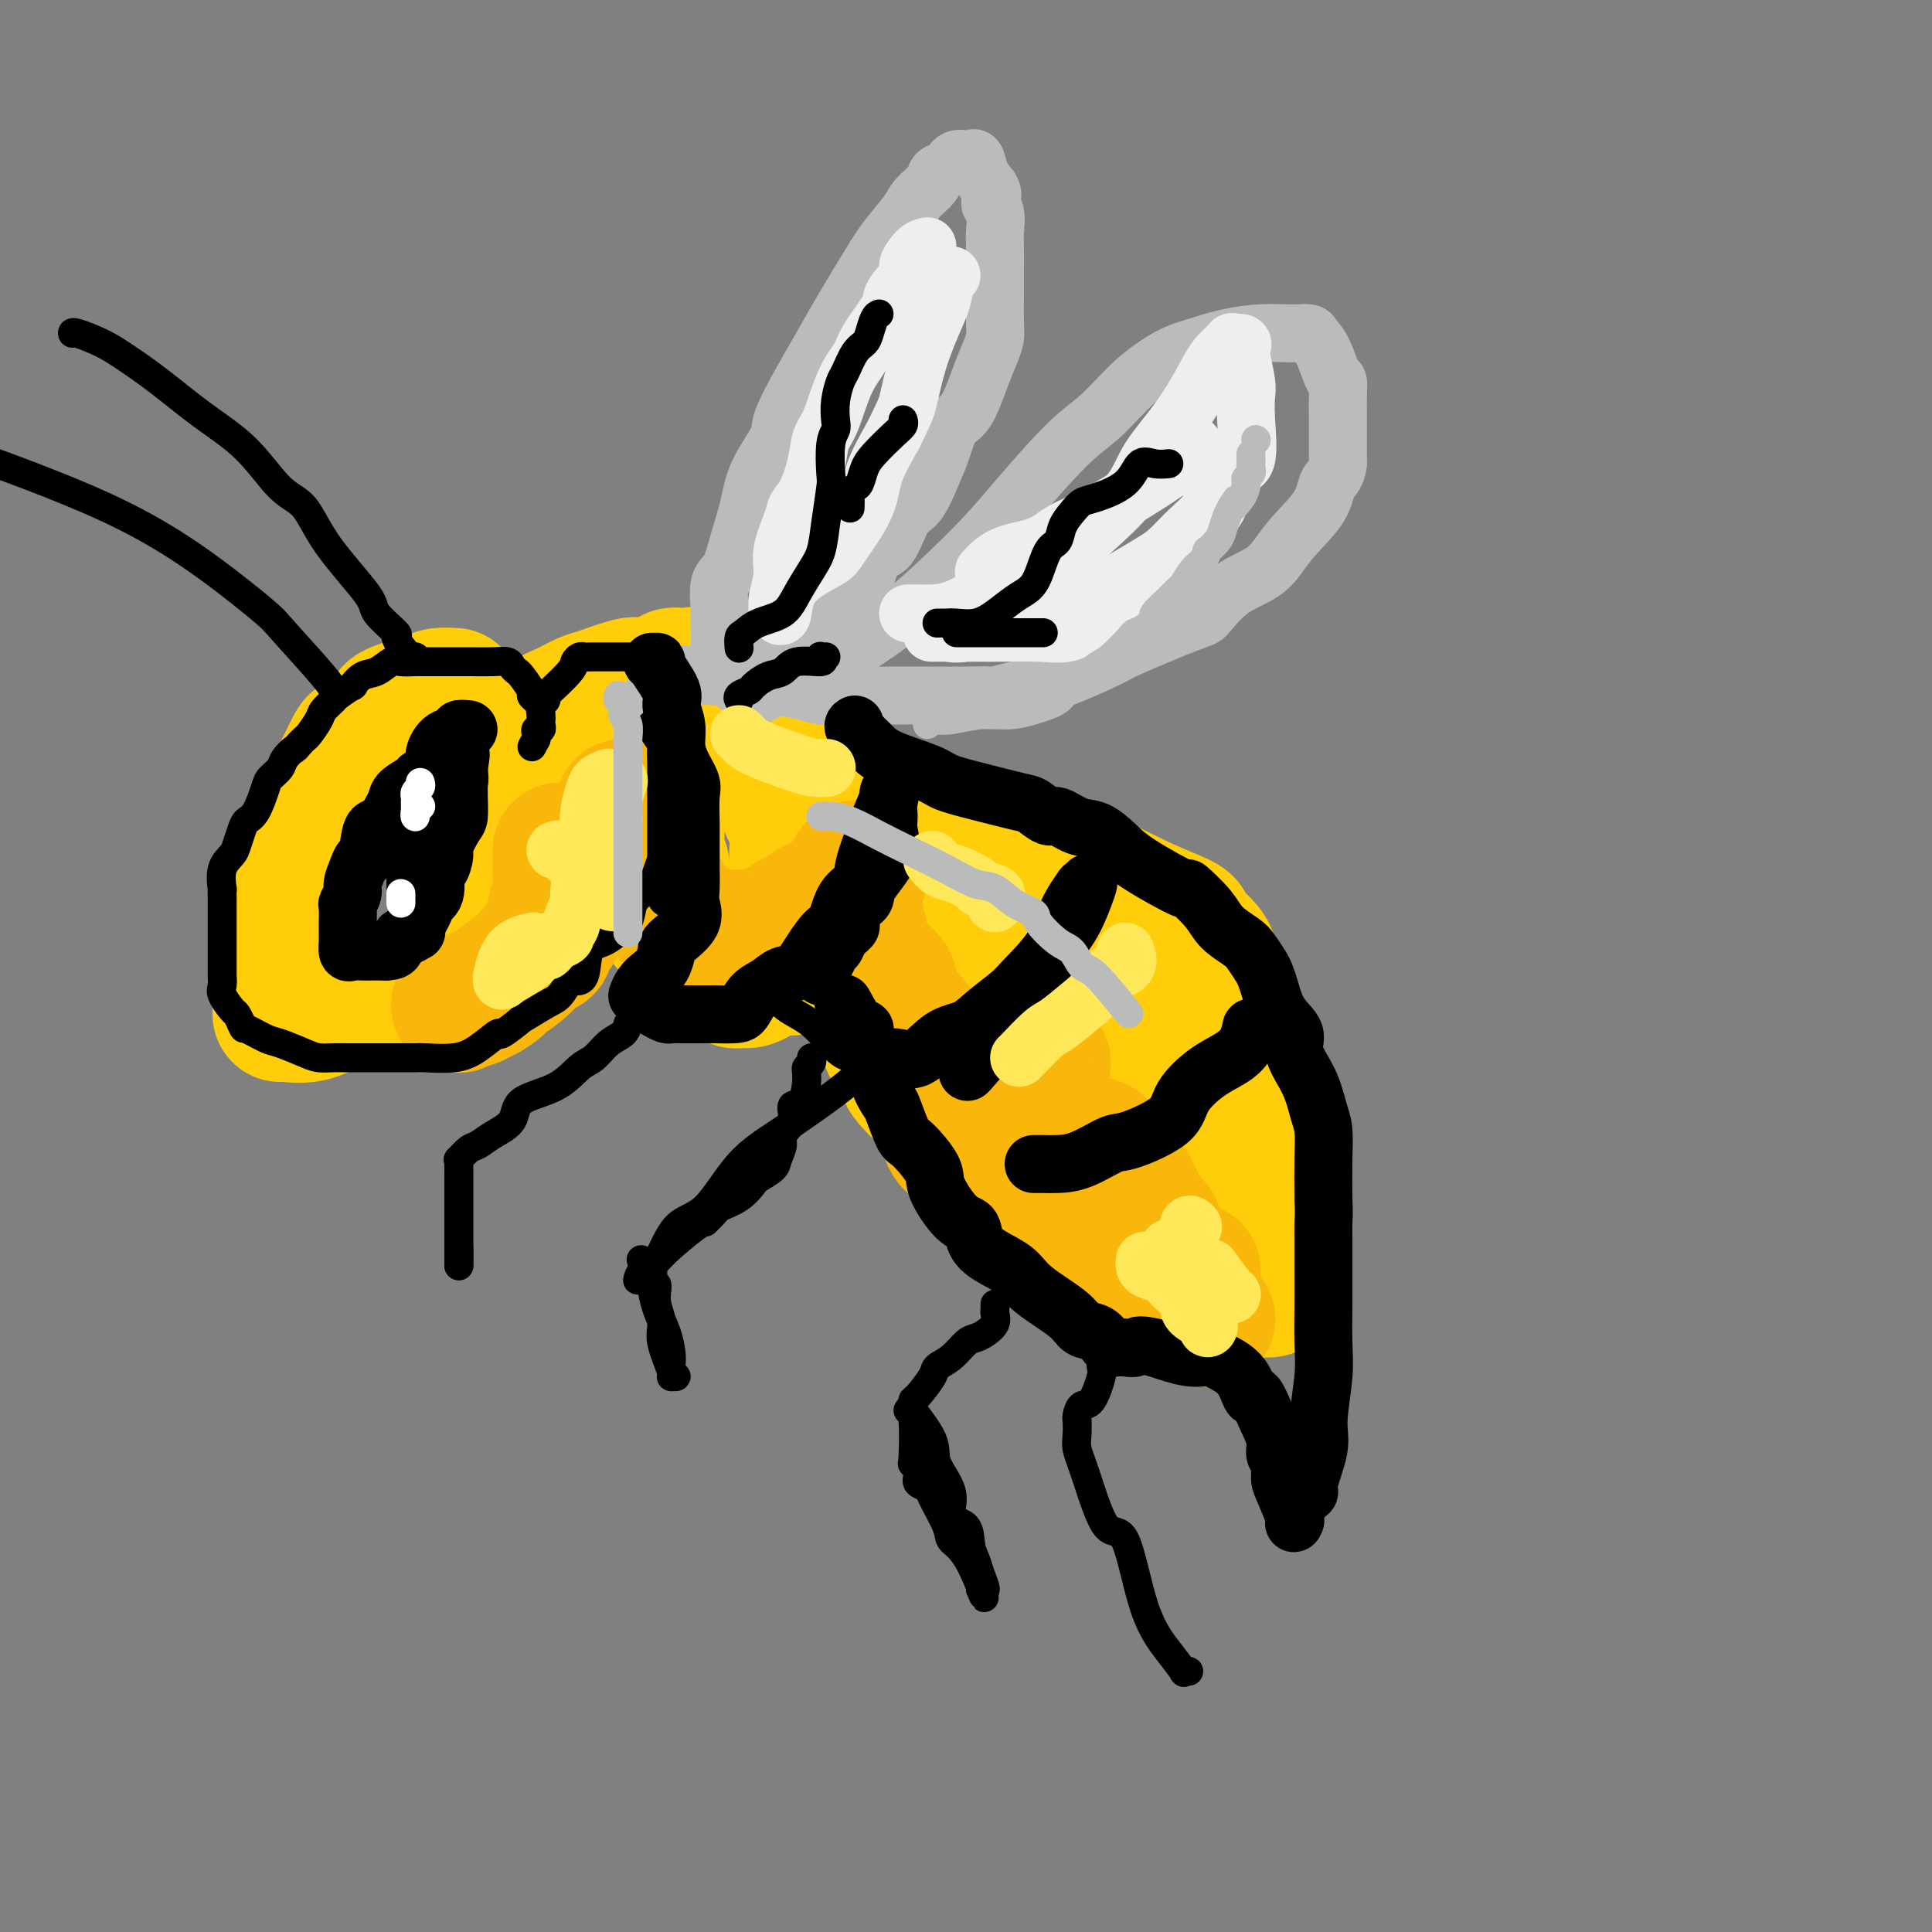 <svg viewBox='0 0 400 400' version='1.1' xmlns='http://www.w3.org/2000/svg' xmlns:xlink='http://www.w3.org/1999/xlink'><rect x="0" y="0" width="400" height="400" fill="#808080" stroke="none"/><g fill='none' stroke='rgb(255,205,10)' stroke-width='28' stroke-linecap='round' stroke-linejoin='round'><path d='M94,144c-1.104,-0.060 -2.208,-0.121 -3,0c-0.792,0.121 -1.271,0.423 -3,1c-1.729,0.577 -4.708,1.429 -6,2c-1.292,0.571 -0.897,0.860 -2,2c-1.103,1.140 -3.703,3.132 -5,4c-1.297,0.868 -1.290,0.611 -2,2c-0.710,1.389 -2.138,4.425 -3,6c-0.862,1.575 -1.159,1.689 -2,3c-0.841,1.311 -2.225,3.818 -3,6c-0.775,2.182 -0.940,4.039 -2,7c-1.060,2.961 -3.016,7.025 -4,10c-0.984,2.975 -0.996,4.862 -1,7c-0.004,2.138 -0.001,4.527 0,6c0.001,1.473 0.000,2.031 0,3c-0.000,0.969 -0.000,2.350 0,3c0.000,0.650 0.001,0.568 0,1c-0.001,0.432 -0.003,1.377 0,2c0.003,0.623 0.010,0.924 0,1c-0.010,0.076 -0.037,-0.075 1,0c1.037,0.075 3.138,0.375 5,0c1.862,-0.375 3.487,-1.424 6,-2c2.513,-0.576 5.916,-0.679 8,-1c2.084,-0.321 2.848,-0.859 4,-1c1.152,-0.141 2.690,0.117 4,0c1.310,-0.117 2.391,-0.608 3,-1c0.609,-0.392 0.745,-0.683 1,-1c0.255,-0.317 0.627,-0.658 1,-1'/><path d='M91,203c5.737,-1.076 3.580,-0.766 3,-1c-0.580,-0.234 0.416,-1.011 1,-2c0.584,-0.989 0.754,-2.190 1,-3c0.246,-0.810 0.566,-1.230 1,-2c0.434,-0.770 0.981,-1.892 2,-3c1.019,-1.108 2.510,-2.203 3,-3c0.490,-0.797 -0.023,-1.298 0,-2c0.023,-0.702 0.580,-1.606 1,-3c0.420,-1.394 0.704,-3.280 1,-4c0.296,-0.720 0.605,-0.276 1,-1c0.395,-0.724 0.876,-2.616 1,-4c0.124,-1.384 -0.110,-2.260 0,-4c0.110,-1.740 0.565,-4.343 1,-6c0.435,-1.657 0.848,-2.367 1,-3c0.152,-0.633 0.041,-1.189 0,-2c-0.041,-0.811 -0.011,-1.878 0,-3c0.011,-1.122 0.003,-2.301 0,-3c-0.003,-0.699 -0.001,-0.919 0,-1c0.001,-0.081 0.000,-0.023 0,0c-0.000,0.023 -0.000,0.012 0,0'/><path d='M108,153c-0.304,-0.358 -0.608,-0.716 0,-1c0.608,-0.284 2.126,-0.495 3,-1c0.874,-0.505 1.102,-1.306 2,-2c0.898,-0.694 2.465,-1.283 4,-2c1.535,-0.717 3.038,-1.563 4,-2c0.962,-0.437 1.384,-0.464 3,-1c1.616,-0.536 4.424,-1.580 6,-2c1.576,-0.420 1.918,-0.217 3,0c1.082,0.217 2.905,0.447 4,0c1.095,-0.447 1.463,-1.572 2,-2c0.537,-0.428 1.243,-0.158 2,0c0.757,0.158 1.565,0.203 2,0c0.435,-0.203 0.497,-0.656 1,0c0.503,0.656 1.446,2.420 2,3c0.554,0.580 0.718,-0.023 2,1c1.282,1.023 3.682,3.673 5,5c1.318,1.327 1.554,1.332 2,2c0.446,0.668 1.102,1.999 2,3c0.898,1.001 2.038,1.673 3,3c0.962,1.327 1.746,3.310 2,4c0.254,0.690 -0.023,0.087 0,1c0.023,0.913 0.346,3.340 1,5c0.654,1.660 1.639,2.551 2,4c0.361,1.449 0.096,3.454 0,5c-0.096,1.546 -0.025,2.633 0,4c0.025,1.367 0.004,3.016 0,4c-0.004,0.984 0.009,1.305 0,3c-0.009,1.695 -0.041,4.764 0,6c0.041,1.236 0.155,0.639 0,1c-0.155,0.361 -0.577,1.681 -1,3'/><path d='M164,197c0.116,5.856 -0.595,2.497 -2,2c-1.405,-0.497 -3.504,1.867 -5,3c-1.496,1.133 -2.388,1.033 -3,1c-0.612,-0.033 -0.943,0.000 -1,0c-0.057,-0.000 0.160,-0.035 0,0c-0.160,0.035 -0.698,0.138 -1,0c-0.302,-0.138 -0.369,-0.517 -1,-1c-0.631,-0.483 -1.826,-1.069 -3,-2c-1.174,-0.931 -2.328,-2.208 -3,-3c-0.672,-0.792 -0.864,-1.097 -2,-2c-1.136,-0.903 -3.218,-2.402 -4,-3c-0.782,-0.598 -0.266,-0.296 0,-1c0.266,-0.704 0.281,-2.413 0,-3c-0.281,-0.587 -0.859,-0.053 -1,0c-0.141,0.053 0.155,-0.376 0,-1c-0.155,-0.624 -0.759,-1.442 -1,-2c-0.241,-0.558 -0.117,-0.855 0,-2c0.117,-1.145 0.228,-3.137 0,-4c-0.228,-0.863 -0.793,-0.596 -1,-1c-0.207,-0.404 -0.055,-1.479 0,-2c0.055,-0.521 0.015,-0.486 0,-1c-0.015,-0.514 -0.004,-1.575 0,-2c0.004,-0.425 0.002,-0.212 0,0'/><path d='M167,160c0.299,-0.025 0.598,-0.049 1,0c0.402,0.049 0.908,0.172 1,0c0.092,-0.172 -0.230,-0.640 1,0c1.230,0.640 4.012,2.386 7,4c2.988,1.614 6.182,3.094 11,5c4.818,1.906 11.259,4.239 17,6c5.741,1.761 10.782,2.952 16,5c5.218,2.048 10.613,4.953 15,7c4.387,2.047 7.766,3.234 9,4c1.234,0.766 0.324,1.109 1,2c0.676,0.891 2.938,2.329 4,4c1.062,1.671 0.925,3.573 1,5c0.075,1.427 0.363,2.377 1,4c0.637,1.623 1.623,3.919 2,6c0.377,2.081 0.143,3.948 1,8c0.857,4.052 2.804,10.289 4,14c1.196,3.711 1.641,4.897 2,7c0.359,2.103 0.631,5.123 1,8c0.369,2.877 0.833,5.612 1,7c0.167,1.388 0.035,1.428 0,3c-0.035,1.572 0.028,4.674 0,6c-0.028,1.326 -0.146,0.875 0,1c0.146,0.125 0.556,0.826 0,1c-0.556,0.174 -2.077,-0.180 -3,0c-0.923,0.180 -1.247,0.894 -2,0c-0.753,-0.894 -1.933,-3.394 -3,-5c-1.067,-1.606 -2.019,-2.316 -3,-4c-0.981,-1.684 -1.990,-4.342 -3,-7'/><path d='M249,251c-2.179,-3.166 -2.126,-3.083 -3,-5c-0.874,-1.917 -2.675,-5.836 -4,-8c-1.325,-2.164 -2.173,-2.573 -3,-4c-0.827,-1.427 -1.631,-3.872 -3,-6c-1.369,-2.128 -3.302,-3.938 -6,-7c-2.698,-3.062 -6.162,-7.377 -8,-10c-1.838,-2.623 -2.051,-3.555 -3,-5c-0.949,-1.445 -2.635,-3.403 -4,-5c-1.365,-1.597 -2.407,-2.833 -3,-4c-0.593,-1.167 -0.735,-2.264 -2,-3c-1.265,-0.736 -3.652,-1.111 -5,-2c-1.348,-0.889 -1.656,-2.291 -3,-3c-1.344,-0.709 -3.725,-0.726 -5,-1c-1.275,-0.274 -1.445,-0.805 -2,-1c-0.555,-0.195 -1.496,-0.053 -2,0c-0.504,0.053 -0.572,0.016 -1,0c-0.428,-0.016 -1.215,-0.011 -2,0c-0.785,0.011 -1.569,0.028 -2,1c-0.431,0.972 -0.508,2.900 -1,4c-0.492,1.100 -1.399,1.374 -2,2c-0.601,0.626 -0.896,1.605 -1,3c-0.104,1.395 -0.016,3.207 0,4c0.016,0.793 -0.039,0.569 0,2c0.039,1.431 0.173,4.518 0,7c-0.173,2.482 -0.654,4.358 0,6c0.654,1.642 2.443,3.048 3,4c0.557,0.952 -0.119,1.449 1,3c1.119,1.551 4.034,4.158 6,6c1.966,1.842 2.983,2.921 4,4'/><path d='M198,233c2.953,3.310 3.334,3.086 4,3c0.666,-0.086 1.616,-0.033 3,1c1.384,1.033 3.203,3.046 5,4c1.797,0.954 3.572,0.848 5,1c1.428,0.152 2.509,0.563 4,1c1.491,0.437 3.394,0.902 5,1c1.606,0.098 2.917,-0.170 4,0c1.083,0.170 1.940,0.778 3,1c1.060,0.222 2.323,0.057 3,0c0.677,-0.057 0.767,-0.008 1,0c0.233,0.008 0.609,-0.026 1,0c0.391,0.026 0.798,0.111 1,0c0.202,-0.111 0.198,-0.419 1,-1c0.802,-0.581 2.411,-1.434 3,-2c0.589,-0.566 0.158,-0.846 0,-1c-0.158,-0.154 -0.042,-0.182 0,-1c0.042,-0.818 0.011,-2.425 0,-3c-0.011,-0.575 -0.003,-0.116 0,-1c0.003,-0.884 0.001,-3.110 0,-4c-0.001,-0.890 -0.000,-0.445 0,0'/><path d='M237,220c-0.190,-0.356 -0.380,-0.712 -1,-1c-0.620,-0.288 -1.669,-0.508 -2,-1c-0.331,-0.492 0.056,-1.256 -1,-2c-1.056,-0.744 -3.553,-1.470 -5,-2c-1.447,-0.530 -1.842,-0.866 -2,-1c-0.158,-0.134 -0.079,-0.067 0,0'/><path d='M217,210c-0.030,0.194 -0.060,0.388 0,1c0.060,0.612 0.209,1.643 0,3c-0.209,1.357 -0.778,3.040 -1,4c-0.222,0.960 -0.098,1.196 0,2c0.098,0.804 0.171,2.174 -1,4c-1.171,1.826 -3.584,4.107 -5,6c-1.416,1.893 -1.833,3.398 -2,4c-0.167,0.602 -0.083,0.301 0,0'/></g>
<g fill='none' stroke='rgb(249,183,11)' stroke-width='28' stroke-linecap='round' stroke-linejoin='round'><path d='M129,167c-0.040,0.723 -0.080,1.446 0,3c0.080,1.554 0.281,3.938 1,6c0.719,2.062 1.957,3.800 3,5c1.043,1.200 1.890,1.862 3,3c1.110,1.138 2.483,2.754 3,4c0.517,1.246 0.178,2.124 1,3c0.822,0.876 2.805,1.752 4,2c1.195,0.248 1.602,-0.130 2,0c0.398,0.130 0.787,0.767 1,1c0.213,0.233 0.251,0.060 1,0c0.749,-0.060 2.211,-0.008 3,0c0.789,0.008 0.905,-0.029 1,0c0.095,0.029 0.167,0.124 2,0c1.833,-0.124 5.425,-0.467 7,-1c1.575,-0.533 1.133,-1.256 2,-2c0.867,-0.744 3.044,-1.508 4,-2c0.956,-0.492 0.693,-0.711 1,-1c0.307,-0.289 1.186,-0.649 2,-1c0.814,-0.351 1.563,-0.694 2,-1c0.437,-0.306 0.560,-0.577 1,-1c0.440,-0.423 1.195,-0.999 2,-2c0.805,-1.001 1.658,-2.429 2,-3c0.342,-0.571 0.171,-0.286 0,0'/><path d='M177,180c2.472,-1.210 0.652,2.266 0,4c-0.652,1.734 -0.135,1.727 0,2c0.135,0.273 -0.110,0.827 0,2c0.110,1.173 0.576,2.964 1,5c0.424,2.036 0.807,4.317 2,6c1.193,1.683 3.197,2.769 4,4c0.803,1.231 0.404,2.607 1,4c0.596,1.393 2.187,2.802 4,5c1.813,2.198 3.847,5.185 6,7c2.153,1.815 4.426,2.458 7,4c2.574,1.542 5.449,3.982 8,6c2.551,2.018 4.776,3.613 7,5c2.224,1.387 4.445,2.565 6,3c1.555,0.435 2.443,0.128 3,0c0.557,-0.128 0.783,-0.076 1,0c0.217,0.076 0.425,0.176 1,1c0.575,0.824 1.516,2.371 2,3c0.484,0.629 0.511,0.341 1,1c0.489,0.659 1.441,2.264 2,3c0.559,0.736 0.727,0.604 1,1c0.273,0.396 0.651,1.322 1,2c0.349,0.678 0.668,1.110 1,2c0.332,0.890 0.677,2.239 1,3c0.323,0.761 0.626,0.936 1,1c0.374,0.064 0.821,0.018 1,0c0.179,-0.018 0.089,-0.009 0,0'/><path d='M216,220c-0.453,-0.017 -0.905,-0.034 -1,0c-0.095,0.034 0.168,0.118 0,1c-0.168,0.882 -0.767,2.562 -1,4c-0.233,1.438 -0.101,2.634 0,3c0.101,0.366 0.171,-0.098 0,0c-0.171,0.098 -0.585,0.757 -1,1c-0.415,0.243 -0.833,0.069 -1,0c-0.167,-0.069 -0.084,-0.035 0,0'/><path d='M116,176c0.009,0.898 0.017,1.796 0,3c-0.017,1.204 -0.060,2.714 0,4c0.060,1.286 0.222,2.346 0,3c-0.222,0.654 -0.829,0.900 -1,2c-0.171,1.100 0.092,3.053 0,4c-0.092,0.947 -0.540,0.889 -1,1c-0.460,0.111 -0.933,0.391 -1,1c-0.067,0.609 0.272,1.548 0,2c-0.272,0.452 -1.155,0.416 -2,1c-0.845,0.584 -1.651,1.787 -3,3c-1.349,1.213 -3.239,2.434 -4,3c-0.761,0.566 -0.393,0.476 -1,1c-0.607,0.524 -2.191,1.661 -3,2c-0.809,0.339 -0.844,-0.119 -1,0c-0.156,0.119 -0.434,0.815 -1,1c-0.566,0.185 -1.422,-0.143 -2,0c-0.578,0.143 -0.880,0.755 -1,1c-0.120,0.245 -0.060,0.122 0,0'/><path d='M196,234c0.407,1.346 0.813,2.693 2,3c1.187,0.307 3.154,-0.424 4,0c0.846,0.424 0.572,2.004 1,3c0.428,0.996 1.559,1.406 2,2c0.441,0.594 0.190,1.370 1,2c0.810,0.630 2.679,1.112 4,2c1.321,0.888 2.094,2.180 3,3c0.906,0.820 1.947,1.167 4,2c2.053,0.833 5.119,2.152 7,3c1.881,0.848 2.577,1.226 4,2c1.423,0.774 3.574,1.946 5,3c1.426,1.054 2.126,1.991 3,3c0.874,1.009 1.921,2.088 3,3c1.079,0.912 2.191,1.655 3,2c0.809,0.345 1.317,0.292 2,1c0.683,0.708 1.542,2.176 2,3c0.458,0.824 0.514,1.004 1,1c0.486,-0.004 1.400,-0.193 2,0c0.600,0.193 0.886,0.770 1,1c0.114,0.230 0.057,0.115 0,0'/><path d='M247,263c-0.422,0.200 -0.844,0.400 -1,1c-0.156,0.600 -0.044,1.600 0,2c0.044,0.400 0.022,0.200 0,0'/></g>
<g fill='none' stroke='rgb(186,187,187)' stroke-width='12' stroke-linecap='round' stroke-linejoin='round'><path d='M151,137c0.227,-0.436 0.453,-0.873 0,-1c-0.453,-0.127 -1.587,0.054 -2,0c-0.413,-0.054 -0.105,-0.343 0,-2c0.105,-1.657 0.006,-4.682 0,-6c-0.006,-1.318 0.082,-0.931 0,-2c-0.082,-1.069 -0.334,-3.595 0,-5c0.334,-1.405 1.253,-1.689 2,-3c0.747,-1.311 1.321,-3.648 2,-6c0.679,-2.352 1.462,-4.717 2,-7c0.538,-2.283 0.832,-4.482 2,-7c1.168,-2.518 3.209,-5.354 4,-7c0.791,-1.646 0.333,-2.102 1,-4c0.667,-1.898 2.459,-5.237 4,-8c1.541,-2.763 2.829,-4.949 4,-7c1.171,-2.051 2.224,-3.966 4,-7c1.776,-3.034 4.277,-7.187 6,-10c1.723,-2.813 2.670,-4.288 4,-6c1.330,-1.712 3.042,-3.663 4,-5c0.958,-1.337 1.161,-2.061 2,-3c0.839,-0.939 2.315,-2.093 3,-3c0.685,-0.907 0.578,-1.567 1,-2c0.422,-0.433 1.374,-0.638 2,-1c0.626,-0.362 0.927,-0.881 1,-1c0.073,-0.119 -0.082,0.162 0,0c0.082,-0.162 0.403,-0.767 1,-1c0.597,-0.233 1.472,-0.096 2,0c0.528,0.096 0.708,0.149 1,0c0.292,-0.149 0.694,-0.502 1,0c0.306,0.502 0.516,1.858 1,3c0.484,1.142 1.242,2.071 2,3'/><path d='M205,39c1.022,1.543 0.078,2.401 0,3c-0.078,0.599 0.711,0.938 1,2c0.289,1.062 0.077,2.847 0,4c-0.077,1.153 -0.021,1.674 0,3c0.021,1.326 0.006,3.457 0,5c-0.006,1.543 -0.004,2.498 0,3c0.004,0.502 0.010,0.549 0,2c-0.010,1.451 -0.036,4.304 0,6c0.036,1.696 0.133,2.233 0,3c-0.133,0.767 -0.497,1.762 -1,3c-0.503,1.238 -1.145,2.719 -2,5c-0.855,2.281 -1.923,5.361 -3,7c-1.077,1.639 -2.164,1.838 -3,3c-0.836,1.162 -1.420,3.286 -2,5c-0.580,1.714 -1.156,3.019 -2,5c-0.844,1.981 -1.955,4.638 -3,6c-1.045,1.362 -2.026,1.427 -3,3c-0.974,1.573 -1.943,4.653 -3,6c-1.057,1.347 -2.201,0.961 -3,2c-0.799,1.039 -1.252,3.504 -2,5c-0.748,1.496 -1.790,2.023 -3,3c-1.210,0.977 -2.588,2.404 -4,4c-1.412,1.596 -2.859,3.360 -4,4c-1.141,0.640 -1.975,0.155 -3,1c-1.025,0.845 -2.239,3.018 -3,4c-0.761,0.982 -1.069,0.771 -2,1c-0.931,0.229 -2.487,0.896 -3,1c-0.513,0.104 0.016,-0.357 0,0c-0.016,0.357 -0.576,1.530 -1,2c-0.424,0.470 -0.712,0.235 -1,0'/><path d='M155,140c-4.000,3.333 -2.000,1.667 0,0'/><path d='M155,144c0.157,0.413 0.314,0.826 2,0c1.686,-0.826 4.902,-2.893 7,-4c2.098,-1.107 3.077,-1.256 5,-2c1.923,-0.744 4.788,-2.083 8,-4c3.212,-1.917 6.770,-4.414 10,-7c3.230,-2.586 6.133,-5.263 9,-8c2.867,-2.737 5.699,-5.536 8,-8c2.301,-2.464 4.072,-4.593 7,-8c2.928,-3.407 7.015,-8.092 10,-11c2.985,-2.908 4.869,-4.040 7,-6c2.131,-1.960 4.508,-4.750 7,-7c2.492,-2.250 5.099,-3.962 7,-5c1.901,-1.038 3.097,-1.402 5,-2c1.903,-0.598 4.513,-1.428 7,-2c2.487,-0.572 4.850,-0.885 7,-1c2.150,-0.115 4.086,-0.031 5,0c0.914,0.031 0.808,0.010 1,0c0.192,-0.010 0.684,-0.011 1,0c0.316,0.011 0.455,0.032 1,0c0.545,-0.032 1.495,-0.116 2,0c0.505,0.116 0.566,0.431 1,1c0.434,0.569 1.241,1.391 2,3c0.759,1.609 1.471,4.006 2,5c0.529,0.994 0.874,0.586 1,1c0.126,0.414 0.034,1.650 0,3c-0.034,1.350 -0.009,2.816 0,4c0.009,1.184 0.002,2.088 0,3c-0.002,0.912 -0.001,1.832 0,3c0.001,1.168 0.000,2.584 0,4'/><path d='M277,96c-0.414,2.859 -1.449,3.007 -2,4c-0.551,0.993 -0.617,2.830 -2,5c-1.383,2.170 -4.083,4.671 -6,7c-1.917,2.329 -3.051,4.484 -5,6c-1.949,1.516 -4.714,2.392 -7,4c-2.286,1.608 -4.091,3.947 -5,5c-0.909,1.053 -0.920,0.820 -4,2c-3.080,1.180 -9.230,3.774 -12,5c-2.770,1.226 -2.160,1.085 -4,2c-1.840,0.915 -6.130,2.886 -9,4c-2.870,1.114 -4.321,1.370 -7,2c-2.679,0.630 -6.584,1.633 -8,2c-1.416,0.367 -0.341,0.098 -1,0c-0.659,-0.098 -3.053,-0.026 -5,0c-1.947,0.026 -3.449,0.007 -5,0c-1.551,-0.007 -3.152,-0.001 -5,0c-1.848,0.001 -3.943,-0.003 -6,0c-2.057,0.003 -4.075,0.013 -6,0c-1.925,-0.013 -3.758,-0.050 -5,0c-1.242,0.050 -1.893,0.185 -3,0c-1.107,-0.185 -2.670,-0.691 -4,-1c-1.330,-0.309 -2.426,-0.423 -4,-1c-1.574,-0.577 -3.626,-1.619 -5,-2c-1.374,-0.381 -2.069,-0.102 -3,0c-0.931,0.102 -2.097,0.028 -3,0c-0.903,-0.028 -1.544,-0.008 -2,0c-0.456,0.008 -0.728,0.004 -1,0'/><path d='M148,140c-9.065,-0.555 -2.729,0.057 -2,0c0.729,-0.057 -4.150,-0.785 -7,0c-2.850,0.785 -3.671,3.081 -4,4c-0.329,0.919 -0.164,0.459 0,0'/></g>
<g fill='none' stroke='rgb(238,238,238)' stroke-width='12' stroke-linecap='round' stroke-linejoin='round'><path d='M192,51c-0.594,0.115 -1.189,0.229 -2,1c-0.811,0.771 -1.839,2.198 -2,3c-0.161,0.802 0.544,0.980 0,2c-0.544,1.020 -2.337,2.884 -3,4c-0.663,1.116 -0.198,1.485 -1,3c-0.802,1.515 -2.873,4.175 -4,6c-1.127,1.825 -1.309,2.814 -2,4c-0.691,1.186 -1.889,2.569 -3,5c-1.111,2.431 -2.133,5.911 -3,8c-0.867,2.089 -1.579,2.787 -2,4c-0.421,1.213 -0.551,2.943 -1,5c-0.449,2.057 -1.215,4.443 -2,6c-0.785,1.557 -1.587,2.287 -2,3c-0.413,0.713 -0.436,1.410 -1,3c-0.564,1.590 -1.669,4.075 -2,6c-0.331,1.925 0.111,3.291 0,5c-0.111,1.709 -0.775,3.760 -1,5c-0.225,1.240 -0.011,1.667 0,2c0.011,0.333 -0.180,0.572 0,1c0.180,0.428 0.731,1.046 1,0c0.269,-1.046 0.255,-3.757 2,-6c1.745,-2.243 5.249,-4.018 7,-5c1.751,-0.982 1.748,-1.170 3,-3c1.252,-1.830 3.760,-5.300 5,-8c1.240,-2.700 1.211,-4.628 2,-7c0.789,-2.372 2.394,-5.186 4,-8'/><path d='M185,90c2.301,-4.771 2.553,-5.198 3,-7c0.447,-1.802 1.090,-4.980 2,-8c0.910,-3.020 2.086,-5.881 3,-8c0.914,-2.119 1.564,-3.496 2,-5c0.436,-1.504 0.656,-3.136 1,-4c0.344,-0.864 0.813,-0.961 1,-1c0.187,-0.039 0.094,-0.019 0,0'/><path d='M188,127c0.079,-0.008 0.158,-0.017 1,0c0.842,0.017 2.447,0.059 4,0c1.553,-0.059 3.053,-0.219 5,-1c1.947,-0.781 4.342,-2.183 8,-4c3.658,-1.817 8.578,-4.047 12,-6c3.422,-1.953 5.347,-3.628 8,-6c2.653,-2.372 6.036,-5.443 8,-8c1.964,-2.557 2.510,-4.602 4,-7c1.490,-2.398 3.924,-5.150 6,-8c2.076,-2.850 3.793,-5.798 5,-8c1.207,-2.202 1.903,-3.659 3,-5c1.097,-1.341 2.594,-2.566 3,-3c0.406,-0.434 -0.280,-0.075 0,0c0.280,0.075 1.525,-0.133 2,0c0.475,0.133 0.179,0.607 0,1c-0.179,0.393 -0.242,0.705 0,2c0.242,1.295 0.788,3.574 1,5c0.212,1.426 0.090,2.000 0,3c-0.090,1.000 -0.149,2.425 0,5c0.149,2.575 0.505,6.298 0,8c-0.505,1.702 -1.870,1.382 -3,3c-1.130,1.618 -2.024,5.173 -3,7c-0.976,1.827 -2.033,1.926 -3,3c-0.967,1.074 -1.843,3.124 -3,5c-1.157,1.876 -2.595,3.577 -4,5c-1.405,1.423 -2.779,2.567 -4,4c-1.221,1.433 -2.290,3.155 -3,4c-0.710,0.845 -1.060,0.813 -2,1c-0.940,0.187 -2.470,0.594 -4,1'/><path d='M229,128c-1.664,0.415 -2.824,0.451 -4,1c-1.176,0.549 -2.368,1.611 -4,2c-1.632,0.389 -3.704,0.104 -6,0c-2.296,-0.104 -4.817,-0.028 -7,0c-2.183,0.028 -4.027,0.008 -6,0c-1.973,-0.008 -4.075,-0.003 -5,0c-0.925,0.003 -0.675,0.002 -1,0c-0.325,-0.002 -1.226,-0.007 -2,0c-0.774,0.007 -1.421,0.026 -1,0c0.421,-0.026 1.909,-0.098 3,0c1.091,0.098 1.786,0.367 4,0c2.214,-0.367 5.946,-1.371 8,-2c2.054,-0.629 2.428,-0.884 4,-1c1.572,-0.116 4.341,-0.093 9,-2c4.659,-1.907 11.208,-5.745 15,-8c3.792,-2.255 4.827,-2.927 6,-4c1.173,-1.073 2.485,-2.547 4,-4c1.515,-1.453 3.233,-2.887 4,-4c0.767,-1.113 0.584,-1.906 1,-3c0.416,-1.094 1.431,-2.489 2,-4c0.569,-1.511 0.692,-3.138 1,-4c0.308,-0.862 0.802,-0.961 1,-1c0.198,-0.039 0.099,-0.020 0,0'/><path d='M247,92c-1.265,1.144 -2.530,2.289 -3,3c-0.470,0.711 -0.145,0.990 -3,3c-2.855,2.010 -8.892,5.751 -13,8c-4.108,2.249 -6.289,3.006 -8,4c-1.711,0.994 -2.954,2.225 -5,3c-2.046,0.775 -4.897,1.093 -7,2c-2.103,0.907 -3.458,2.402 -4,3c-0.542,0.598 -0.271,0.299 0,0'/></g>
<g fill='none' stroke='rgb(0,0,0)' stroke-width='12' stroke-linecap='round' stroke-linejoin='round'><path d='M97,151c-0.920,-0.104 -1.840,-0.208 -2,0c-0.160,0.208 0.439,0.728 0,1c-0.439,0.272 -1.915,0.297 -3,1c-1.085,0.703 -1.780,2.086 -2,3c-0.220,0.914 0.036,1.361 0,2c-0.036,0.639 -0.363,1.470 -1,2c-0.637,0.530 -1.585,0.759 -2,1c-0.415,0.241 -0.299,0.493 -1,1c-0.701,0.507 -2.219,1.269 -3,2c-0.781,0.731 -0.825,1.429 -1,2c-0.175,0.571 -0.481,1.013 -1,2c-0.519,0.987 -1.252,2.518 -2,3c-0.748,0.482 -1.511,-0.085 -2,1c-0.489,1.085 -0.704,3.823 -1,5c-0.296,1.177 -0.671,0.792 -1,1c-0.329,0.208 -0.610,1.009 -1,2c-0.390,0.991 -0.889,2.171 -1,3c-0.111,0.829 0.166,1.307 0,2c-0.166,0.693 -0.777,1.600 -1,2c-0.223,0.400 -0.060,0.293 0,1c0.060,0.707 0.016,2.230 0,3c-0.016,0.770 -0.005,0.788 0,1c0.005,0.212 0.003,0.617 0,1c-0.003,0.383 -0.009,0.744 0,1c0.009,0.256 0.032,0.408 0,1c-0.032,0.592 -0.119,1.623 0,2c0.119,0.377 0.444,0.101 1,0c0.556,-0.101 1.342,-0.027 2,0c0.658,0.027 1.188,0.008 2,0c0.812,-0.008 1.906,-0.004 3,0'/><path d='M80,197c1.638,-0.101 1.732,-0.353 2,-1c0.268,-0.647 0.711,-1.690 1,-2c0.289,-0.310 0.425,0.113 1,0c0.575,-0.113 1.588,-0.761 2,-1c0.412,-0.239 0.223,-0.068 0,0c-0.223,0.068 -0.481,0.031 0,-1c0.481,-1.031 1.701,-3.058 2,-4c0.299,-0.942 -0.322,-0.799 0,-1c0.322,-0.201 1.587,-0.748 2,-2c0.413,-1.252 -0.026,-3.211 0,-4c0.026,-0.789 0.519,-0.408 1,-1c0.481,-0.592 0.952,-2.156 1,-3c0.048,-0.844 -0.327,-0.966 0,-2c0.327,-1.034 1.356,-2.979 2,-4c0.644,-1.021 0.905,-1.117 1,-2c0.095,-0.883 0.026,-2.551 0,-4c-0.026,-1.449 -0.007,-2.678 0,-3c0.007,-0.322 0.002,0.264 0,0c-0.002,-0.264 -0.000,-1.379 0,-2c0.000,-0.621 0.000,-0.749 0,-1c-0.000,-0.251 -0.000,-0.626 0,-1'/><path d='M95,158c0.778,-3.980 0.224,-0.431 0,1c-0.224,1.431 -0.120,0.743 0,1c0.120,0.257 0.254,1.458 0,2c-0.254,0.542 -0.895,0.425 -1,1c-0.105,0.575 0.328,1.844 0,3c-0.328,1.156 -1.415,2.201 -2,3c-0.585,0.799 -0.667,1.352 -1,2c-0.333,0.648 -0.916,1.392 -1,2c-0.084,0.608 0.331,1.079 0,2c-0.331,0.921 -1.409,2.293 -2,3c-0.591,0.707 -0.694,0.750 -1,1c-0.306,0.250 -0.814,0.708 -1,1c-0.186,0.292 -0.050,0.418 0,1c0.050,0.582 0.013,1.618 0,2c-0.013,0.382 -0.004,0.109 0,0c0.004,-0.109 0.002,-0.055 0,0'/></g>
<g fill='none' stroke='rgb(255,255,255)' stroke-width='6' stroke-linecap='round' stroke-linejoin='round'><path d='M87,162c0.113,0.339 0.227,0.677 0,1c-0.227,0.323 -0.794,0.630 -1,1c-0.206,0.370 -0.052,0.803 0,1c0.052,0.197 -0.000,0.158 0,1c0.000,0.842 0.052,2.566 0,3c-0.052,0.434 -0.206,-0.422 0,-1c0.206,-0.578 0.773,-0.880 1,-1c0.227,-0.120 0.113,-0.060 0,0'/><path d='M83,185c0.000,0.311 0.000,0.622 0,1c0.000,0.378 0.000,0.822 0,1c0.000,0.178 0.000,0.089 0,0'/></g>
<g fill='none' stroke='rgb(0,0,0)' stroke-width='12' stroke-linecap='round' stroke-linejoin='round'><path d='M135,137c0.516,0.021 1.032,0.042 1,0c-0.032,-0.042 -0.612,-0.147 0,1c0.612,1.147 2.414,3.544 3,5c0.586,1.456 -0.046,1.969 0,3c0.046,1.031 0.769,2.580 1,4c0.231,1.420 -0.029,2.710 0,4c0.029,1.290 0.348,2.578 1,4c0.652,1.422 1.639,2.977 2,4c0.361,1.023 0.097,1.514 0,3c-0.097,1.486 -0.026,3.966 0,5c0.026,1.034 0.006,0.621 0,2c-0.006,1.379 0.002,4.549 0,6c-0.002,1.451 -0.015,1.183 0,2c0.015,0.817 0.057,2.717 0,4c-0.057,1.283 -0.214,1.947 0,3c0.214,1.053 0.798,2.495 0,4c-0.798,1.505 -2.977,3.074 -4,4c-1.023,0.926 -0.891,1.208 -1,2c-0.109,0.792 -0.460,2.093 -1,3c-0.540,0.907 -1.268,1.418 -2,2c-0.732,0.582 -1.466,1.234 -2,2c-0.534,0.766 -0.867,1.648 -1,2c-0.133,0.352 -0.067,0.176 0,0'/><path d='M136,209c0.775,0.423 1.550,0.845 2,1c0.450,0.155 0.576,0.041 1,0c0.424,-0.041 1.146,-0.011 2,0c0.854,0.011 1.839,0.002 3,0c1.161,-0.002 2.498,0.004 3,0c0.502,-0.004 0.168,-0.017 1,0c0.832,0.017 2.831,0.064 4,0c1.169,-0.064 1.510,-0.238 2,-1c0.490,-0.762 1.131,-2.110 2,-3c0.869,-0.890 1.966,-1.321 3,-2c1.034,-0.679 2.007,-1.607 3,-2c0.993,-0.393 2.008,-0.251 3,-1c0.992,-0.749 1.961,-2.388 3,-4c1.039,-1.612 2.147,-3.198 3,-4c0.853,-0.802 1.451,-0.820 2,-2c0.549,-1.180 1.049,-3.520 2,-5c0.951,-1.480 2.353,-2.099 3,-3c0.647,-0.901 0.537,-2.085 1,-4c0.463,-1.915 1.497,-4.563 2,-6c0.503,-1.437 0.475,-1.664 1,-3c0.525,-1.336 1.603,-3.783 2,-5c0.397,-1.217 0.113,-1.205 0,-1c-0.113,0.205 -0.057,0.602 0,1'/><path d='M184,165c0.924,-2.707 0.233,-0.475 0,1c-0.233,1.475 -0.008,2.191 0,3c0.008,0.809 -0.200,1.710 0,3c0.200,1.290 0.810,2.969 0,5c-0.810,2.031 -3.038,4.413 -4,6c-0.962,1.587 -0.657,2.378 -1,3c-0.343,0.622 -1.335,1.074 -2,2c-0.665,0.926 -1.004,2.327 -1,3c0.004,0.673 0.352,0.618 0,1c-0.352,0.382 -1.405,1.200 -2,2c-0.595,0.800 -0.734,1.581 -1,2c-0.266,0.419 -0.660,0.477 -1,1c-0.340,0.523 -0.627,1.511 -1,2c-0.373,0.489 -0.831,0.478 -1,1c-0.169,0.522 -0.048,1.578 0,2c0.048,0.422 0.024,0.211 0,0'/><path d='M181,219c1.131,0.029 2.263,0.059 3,0c0.737,-0.059 1.080,-0.205 2,0c0.920,0.205 2.418,0.763 4,0c1.582,-0.763 3.249,-2.848 5,-4c1.751,-1.152 3.586,-1.373 5,-2c1.414,-0.627 2.408,-1.660 4,-3c1.592,-1.340 3.783,-2.987 5,-4c1.217,-1.013 1.460,-1.391 3,-3c1.540,-1.609 4.377,-4.448 6,-7c1.623,-2.552 2.031,-4.815 3,-7c0.969,-2.185 2.500,-4.290 3,-5c0.500,-0.710 -0.032,-0.025 0,0c0.032,0.025 0.626,-0.609 1,-1c0.374,-0.391 0.526,-0.538 0,1c-0.526,1.538 -1.730,4.761 -3,7c-1.270,2.239 -2.605,3.492 -3,5c-0.395,1.508 0.152,3.269 -1,5c-1.152,1.731 -4.001,3.431 -6,5c-1.999,1.569 -3.149,3.008 -4,4c-0.851,0.992 -1.405,1.536 -2,3c-0.595,1.464 -1.232,3.846 -2,5c-0.768,1.154 -1.668,1.080 -2,1c-0.332,-0.080 -0.095,-0.166 0,0c0.095,0.166 0.047,0.583 0,1'/><path d='M202,220c-2.711,3.178 -1.489,1.622 -1,1c0.489,-0.622 0.244,-0.311 0,0'/><path d='M214,241c0.613,-0.006 1.226,-0.013 2,0c0.774,0.013 1.710,0.045 3,0c1.290,-0.045 2.934,-0.166 5,-1c2.066,-0.834 4.554,-2.380 6,-3c1.446,-0.620 1.850,-0.315 4,-1c2.150,-0.685 6.047,-2.360 8,-4c1.953,-1.640 1.963,-3.246 3,-5c1.037,-1.754 3.101,-3.658 5,-5c1.899,-1.342 3.633,-2.123 5,-3c1.367,-0.877 2.368,-1.852 3,-3c0.632,-1.148 0.895,-2.471 1,-3c0.105,-0.529 0.053,-0.265 0,0'/><path d='M177,150c-0.278,0.153 -0.555,0.306 0,1c0.555,0.694 1.943,1.929 3,3c1.057,1.071 1.782,1.979 4,3c2.218,1.021 5.930,2.156 8,3c2.070,0.844 2.498,1.397 4,2c1.502,0.603 4.077,1.256 7,2c2.923,0.744 6.193,1.580 8,2c1.807,0.420 2.153,0.426 3,1c0.847,0.574 2.197,1.718 3,2c0.803,0.282 1.058,-0.297 2,0c0.942,0.297 2.570,1.468 4,2c1.430,0.532 2.663,0.423 4,1c1.337,0.577 2.778,1.841 4,3c1.222,1.159 2.226,2.214 5,4c2.774,1.786 7.317,4.303 9,5c1.683,0.697 0.505,-0.425 1,0c0.495,0.425 2.661,2.397 4,4c1.339,1.603 1.850,2.838 3,4c1.150,1.162 2.938,2.252 4,3c1.062,0.748 1.399,1.155 2,2c0.601,0.845 1.465,2.130 2,3c0.535,0.870 0.739,1.326 1,2c0.261,0.674 0.577,1.567 1,3c0.423,1.433 0.953,3.405 2,5c1.047,1.595 2.610,2.813 3,4c0.390,1.187 -0.393,2.345 0,4c0.393,1.655 1.962,3.808 3,6c1.038,2.192 1.546,4.423 2,6c0.454,1.577 0.853,2.502 1,4c0.147,1.498 0.042,3.571 0,6c-0.042,2.429 -0.021,5.215 0,8'/><path d='M274,248c0.155,3.749 0.041,4.122 0,5c-0.041,0.878 -0.010,2.260 0,4c0.010,1.740 -0.002,3.837 0,6c0.002,2.163 0.017,4.392 0,7c-0.017,2.608 -0.065,5.595 0,8c0.065,2.405 0.244,4.227 0,7c-0.244,2.773 -0.909,6.498 -1,9c-0.091,2.502 0.392,3.782 0,6c-0.392,2.218 -1.661,5.375 -2,7c-0.339,1.625 0.251,1.718 0,2c-0.251,0.282 -1.342,0.753 -2,2c-0.658,1.247 -0.884,3.272 -1,4c-0.116,0.728 -0.121,0.161 0,0c0.121,-0.161 0.368,0.085 0,-1c-0.368,-1.085 -1.351,-3.499 -2,-5c-0.649,-1.501 -0.964,-2.087 -1,-3c-0.036,-0.913 0.208,-2.152 0,-3c-0.208,-0.848 -0.867,-1.306 -1,-2c-0.133,-0.694 0.262,-1.624 0,-3c-0.262,-1.376 -1.179,-3.198 -2,-5c-0.821,-1.802 -1.545,-3.583 -2,-4c-0.455,-0.417 -0.639,0.531 -1,0c-0.361,-0.531 -0.898,-2.540 -2,-4c-1.102,-1.460 -2.770,-2.371 -4,-3c-1.230,-0.629 -2.024,-0.977 -3,-1c-0.976,-0.023 -2.136,0.279 -4,0c-1.864,-0.279 -4.432,-1.140 -7,-2'/><path d='M239,279c-3.598,-0.929 -3.594,-0.251 -4,0c-0.406,0.251 -1.224,0.074 -2,0c-0.776,-0.074 -1.510,-0.046 -2,0c-0.490,0.046 -0.735,0.110 -1,0c-0.265,-0.110 -0.550,-0.395 -1,-1c-0.450,-0.605 -1.066,-1.530 -2,-2c-0.934,-0.470 -2.185,-0.485 -3,-1c-0.815,-0.515 -1.192,-1.530 -3,-3c-1.808,-1.470 -5.047,-3.396 -7,-5c-1.953,-1.604 -2.622,-2.887 -4,-4c-1.378,-1.113 -3.466,-2.055 -5,-3c-1.534,-0.945 -2.512,-1.892 -3,-3c-0.488,-1.108 -0.484,-2.378 -1,-3c-0.516,-0.622 -1.552,-0.597 -3,-2c-1.448,-1.403 -3.309,-4.236 -4,-6c-0.691,-1.764 -0.211,-2.460 -1,-4c-0.789,-1.540 -2.845,-3.925 -4,-5c-1.155,-1.075 -1.409,-0.839 -2,-2c-0.591,-1.161 -1.520,-3.720 -2,-5c-0.480,-1.280 -0.511,-1.282 -1,-2c-0.489,-0.718 -1.438,-2.153 -2,-4c-0.562,-1.847 -0.738,-4.107 -1,-5c-0.262,-0.893 -0.609,-0.421 -1,-1c-0.391,-0.579 -0.826,-2.210 -1,-3c-0.174,-0.790 -0.088,-0.737 0,-1c0.088,-0.263 0.178,-0.840 0,-1c-0.178,-0.160 -0.622,0.097 -1,0c-0.378,-0.097 -0.689,-0.549 -1,-1'/><path d='M177,212c-4.167,-7.500 -2.083,-3.750 0,0'/></g>
<g fill='none' stroke='rgb(0,0,0)' stroke-width='6' stroke-linecap='round' stroke-linejoin='round'><path d='M132,136c-0.333,0.000 -0.667,0.000 -1,0c-0.333,-0.000 -0.666,-0.001 -1,0c-0.334,0.001 -0.668,0.003 -2,0c-1.332,-0.003 -3.663,-0.011 -5,0c-1.337,0.011 -1.679,0.042 -2,0c-0.321,-0.042 -0.622,-0.156 -1,0c-0.378,0.156 -0.832,0.581 -1,1c-0.168,0.419 -0.049,0.832 -1,2c-0.951,1.168 -2.973,3.090 -4,4c-1.027,0.910 -1.060,0.807 -1,1c0.060,0.193 0.212,0.681 0,1c-0.212,0.319 -0.788,0.468 -1,1c-0.212,0.532 -0.061,1.448 0,2c0.061,0.552 0.030,0.739 0,1c-0.030,0.261 -0.061,0.595 0,1c0.061,0.405 0.212,0.879 0,1c-0.212,0.121 -0.789,-0.112 -1,0c-0.211,0.112 -0.057,0.569 0,1c0.057,0.431 0.016,0.838 0,1c-0.016,0.162 -0.008,0.081 0,0'/><path d='M111,153c-1.500,2.833 -0.750,1.417 0,0'/><path d='M111,145c-0.477,-0.394 -0.954,-0.788 -1,-1c-0.046,-0.212 0.340,-0.243 0,-1c-0.340,-0.757 -1.406,-2.241 -2,-3c-0.594,-0.759 -0.715,-0.792 -1,-1c-0.285,-0.208 -0.732,-0.592 -1,-1c-0.268,-0.408 -0.356,-0.842 -1,-1c-0.644,-0.158 -1.843,-0.042 -3,0c-1.157,0.042 -2.273,0.009 -5,0c-2.727,-0.009 -7.065,0.005 -9,0c-1.935,-0.005 -1.466,-0.028 -2,0c-0.534,0.028 -2.071,0.107 -3,0c-0.929,-0.107 -1.251,-0.398 -2,0c-0.749,0.398 -1.924,1.487 -3,2c-1.076,0.513 -2.052,0.451 -3,1c-0.948,0.549 -1.869,1.708 -2,2c-0.131,0.292 0.527,-0.285 0,0c-0.527,0.285 -2.239,1.432 -3,2c-0.761,0.568 -0.571,0.558 -1,1c-0.429,0.442 -1.477,1.337 -2,2c-0.523,0.663 -0.522,1.095 -1,2c-0.478,0.905 -1.436,2.282 -2,3c-0.564,0.718 -0.732,0.777 -1,1c-0.268,0.223 -0.634,0.612 -1,1'/><path d='M62,154c-1.351,1.677 -0.728,0.869 -1,1c-0.272,0.131 -1.438,1.201 -2,2c-0.562,0.799 -0.522,1.327 -1,2c-0.478,0.673 -1.476,1.492 -2,2c-0.524,0.508 -0.574,0.706 -1,2c-0.426,1.294 -1.226,3.683 -2,5c-0.774,1.317 -1.521,1.561 -2,2c-0.479,0.439 -0.689,1.072 -1,2c-0.311,0.928 -0.724,2.153 -1,3c-0.276,0.847 -0.414,1.318 -1,2c-0.586,0.682 -1.621,1.574 -2,3c-0.379,1.426 -0.101,3.385 0,4c0.101,0.615 0.027,-0.113 0,0c-0.027,0.113 -0.007,1.066 0,2c0.007,0.934 0.002,1.847 0,2c-0.002,0.153 -0.001,-0.454 0,0c0.001,0.454 0.000,1.970 0,3c-0.000,1.030 -0.000,1.575 0,2c0.000,0.425 0.000,0.730 0,1c-0.000,0.270 -0.000,0.506 0,1c0.000,0.494 0.000,1.247 0,2c-0.000,0.753 -0.000,1.507 0,2c0.000,0.493 0.001,0.727 0,1c-0.001,0.273 -0.002,0.586 0,1c0.002,0.414 0.007,0.931 0,1c-0.007,0.069 -0.027,-0.309 0,0c0.027,0.309 0.101,1.304 0,2c-0.101,0.696 -0.378,1.094 0,2c0.378,0.906 1.409,2.321 2,3c0.591,0.679 0.740,0.623 1,1c0.260,0.377 0.630,1.189 1,2'/><path d='M50,212c0.632,1.351 0.213,0.730 1,1c0.787,0.270 2.780,1.431 4,2c1.220,0.569 1.666,0.545 3,1c1.334,0.455 3.555,1.390 5,2c1.445,0.610 2.114,0.896 3,1c0.886,0.104 1.988,0.028 3,0c1.012,-0.028 1.932,-0.008 3,0c1.068,0.008 2.283,0.002 3,0c0.717,-0.002 0.937,-0.001 2,0c1.063,0.001 2.969,0.001 4,0c1.031,-0.001 1.187,-0.005 2,0c0.813,0.005 2.282,0.017 3,0c0.718,-0.017 0.686,-0.064 2,0c1.314,0.064 3.976,0.240 6,0c2.024,-0.240 3.410,-0.895 5,-2c1.590,-1.105 3.385,-2.660 4,-3c0.615,-0.340 0.051,0.535 1,0c0.949,-0.535 3.410,-2.480 4,-3c0.590,-0.520 -0.691,0.386 0,0c0.691,-0.386 3.355,-2.064 5,-3c1.645,-0.936 2.270,-1.130 3,-2c0.730,-0.870 1.563,-2.417 2,-3c0.437,-0.583 0.477,-0.201 1,0c0.523,0.201 1.530,0.221 2,-1c0.470,-1.221 0.402,-3.684 1,-5c0.598,-1.316 1.861,-1.487 3,-2c1.139,-0.513 2.153,-1.369 3,-2c0.847,-0.631 1.528,-1.037 2,-2c0.472,-0.963 0.736,-2.481 1,-4'/><path d='M131,187c2.364,-2.971 3.273,-2.900 4,-4c0.727,-1.100 1.273,-3.373 2,-5c0.727,-1.627 1.636,-2.608 2,-3c0.364,-0.392 0.182,-0.196 0,0'/><path d='M182,65c-0.327,0.135 -0.655,0.271 -1,1c-0.345,0.729 -0.708,2.053 -1,3c-0.292,0.947 -0.513,1.519 -1,2c-0.487,0.481 -1.241,0.871 -2,2c-0.759,1.129 -1.523,2.998 -2,4c-0.477,1.002 -0.667,1.136 -1,2c-0.333,0.864 -0.807,2.459 -1,4c-0.193,1.541 -0.103,3.028 0,4c0.103,0.972 0.221,1.430 0,2c-0.221,0.570 -0.780,1.251 -1,3c-0.220,1.749 -0.103,4.567 0,6c0.103,1.433 0.190,1.481 0,3c-0.190,1.519 -0.657,4.508 -1,7c-0.343,2.492 -0.563,4.488 -1,6c-0.437,1.512 -1.090,2.542 -2,4c-0.910,1.458 -2.076,3.345 -3,5c-0.924,1.655 -1.607,3.078 -3,4c-1.393,0.922 -3.498,1.344 -5,2c-1.502,0.656 -2.403,1.547 -3,2c-0.597,0.453 -0.892,0.468 -1,1c-0.108,0.532 -0.031,1.581 0,2c0.031,0.419 0.015,0.210 0,0'/><path d='M187,87c-0.032,-0.080 -0.064,-0.160 0,0c0.064,0.160 0.224,0.561 0,1c-0.224,0.439 -0.833,0.915 -2,2c-1.167,1.085 -2.891,2.777 -4,4c-1.109,1.223 -1.604,1.976 -2,3c-0.396,1.024 -0.695,2.320 -1,3c-0.305,0.680 -0.618,0.743 -1,1c-0.382,0.257 -0.834,0.708 -1,1c-0.166,0.292 -0.045,0.425 0,1c0.045,0.575 0.013,1.593 0,2c-0.013,0.407 -0.006,0.204 0,0'/><path d='M242,96c-0.976,0.098 -1.952,0.197 -3,0c-1.048,-0.197 -2.167,-0.688 -3,0c-0.833,0.688 -1.379,2.557 -3,4c-1.621,1.443 -4.317,2.460 -6,3c-1.683,0.540 -2.352,0.603 -3,1c-0.648,0.397 -1.276,1.128 -2,2c-0.724,0.872 -1.544,1.886 -2,3c-0.456,1.114 -0.547,2.328 -1,3c-0.453,0.672 -1.268,0.802 -2,2c-0.732,1.198 -1.381,3.463 -2,5c-0.619,1.537 -1.209,2.345 -2,3c-0.791,0.655 -1.784,1.156 -3,2c-1.216,0.844 -2.654,2.030 -4,3c-1.346,0.970 -2.599,1.724 -4,2c-1.401,0.276 -2.950,0.074 -4,0c-1.050,-0.074 -1.601,-0.020 -2,0c-0.399,0.020 -0.646,0.005 -1,0c-0.354,-0.005 -0.815,-0.002 -1,0c-0.185,0.002 -0.092,0.001 0,0'/><path d='M198,131c2.151,0.000 4.302,0.000 6,0c1.698,0.000 2.942,0.000 4,0c1.058,0.000 1.930,0.000 3,0c1.070,0.000 2.338,0.000 3,0c0.662,0.000 0.717,0.000 1,0c0.283,0.000 0.795,0.000 1,0c0.205,0.000 0.102,0.000 0,0'/><path d='M171,136c-0.387,0.034 -0.774,0.069 -1,0c-0.226,-0.069 -0.289,-0.241 0,0c0.289,0.241 0.932,0.894 0,1c-0.932,0.106 -3.439,-0.337 -5,0c-1.561,0.337 -2.177,1.452 -3,2c-0.823,0.548 -1.853,0.529 -3,1c-1.147,0.471 -2.412,1.433 -3,2c-0.588,0.567 -0.498,0.740 -1,1c-0.502,0.260 -1.597,0.609 -2,1c-0.403,0.391 -0.115,0.826 0,1c0.115,0.174 0.058,0.087 0,0'/><path d='M86,136c-0.587,-0.085 -1.173,-0.170 -2,-1c-0.827,-0.830 -1.894,-2.407 -2,-3c-0.106,-0.593 0.749,-0.204 0,-1c-0.749,-0.796 -3.100,-2.778 -4,-4c-0.900,-1.222 -0.348,-1.683 -2,-4c-1.652,-2.317 -5.509,-6.490 -8,-10c-2.491,-3.510 -3.616,-6.356 -5,-8c-1.384,-1.644 -3.027,-2.085 -5,-4c-1.973,-1.915 -4.276,-5.303 -7,-8c-2.724,-2.697 -5.868,-4.702 -9,-7c-3.132,-2.298 -6.251,-4.889 -9,-7c-2.749,-2.111 -5.129,-3.742 -7,-5c-1.871,-1.258 -3.233,-2.141 -5,-3c-1.767,-0.859 -3.937,-1.693 -5,-2c-1.063,-0.307 -1.018,-0.088 -1,0c0.018,0.088 0.009,0.044 0,0'/><path d='M70,144c-0.420,-0.333 -0.840,-0.666 -1,-1c-0.160,-0.334 -0.061,-0.671 -2,-3c-1.939,-2.329 -5.915,-6.652 -8,-9c-2.085,-2.348 -2.280,-2.720 -5,-5c-2.720,-2.280 -7.966,-6.467 -13,-10c-5.034,-3.533 -9.855,-6.413 -15,-9c-5.145,-2.587 -10.613,-4.882 -16,-7c-5.387,-2.118 -10.694,-4.059 -16,-6'/><path d='M157,202c0.647,-0.069 1.294,-0.139 2,1c0.706,1.139 1.471,3.485 3,5c1.529,1.515 3.823,2.198 6,4c2.177,1.802 4.239,4.723 6,6c1.761,1.277 3.221,0.912 4,1c0.779,0.088 0.876,0.630 1,1c0.124,0.370 0.275,0.569 0,1c-0.275,0.431 -0.977,1.096 -2,2c-1.023,0.904 -2.367,2.047 -5,4c-2.633,1.953 -6.557,4.715 -10,7c-3.443,2.285 -6.407,4.093 -9,7c-2.593,2.907 -4.815,6.914 -7,9c-2.185,2.086 -4.335,2.251 -6,4c-1.665,1.749 -2.847,5.083 -4,7c-1.153,1.917 -2.279,2.416 -3,3c-0.721,0.584 -1.038,1.253 -1,1c0.038,-0.253 0.430,-1.427 1,-2c0.570,-0.573 1.318,-0.545 2,-1c0.682,-0.455 1.299,-1.392 3,-3c1.701,-1.608 4.486,-3.888 6,-5c1.514,-1.112 1.757,-1.056 2,-1'/><path d='M146,253c2.496,-2.306 2.234,-2.572 3,-3c0.766,-0.428 2.558,-1.020 4,-2c1.442,-0.980 2.534,-2.350 3,-3c0.466,-0.650 0.305,-0.582 1,-1c0.695,-0.418 2.247,-1.322 3,-2c0.753,-0.678 0.708,-1.132 1,-2c0.292,-0.868 0.922,-2.152 1,-3c0.078,-0.848 -0.396,-1.261 0,-2c0.396,-0.739 1.661,-1.805 2,-3c0.339,-1.195 -0.249,-2.519 0,-3c0.249,-0.481 1.334,-0.118 2,-1c0.666,-0.882 0.914,-3.010 1,-4c0.086,-0.990 0.009,-0.843 0,-1c-0.009,-0.157 0.050,-0.616 0,-1c-0.050,-0.384 -0.210,-0.691 0,-1c0.210,-0.309 0.788,-0.619 1,-1c0.212,-0.381 0.057,-0.833 0,-1c-0.057,-0.167 -0.016,-0.048 0,0c0.016,0.048 0.008,0.024 0,0'/><path d='M136,266c0.035,0.184 0.070,0.369 0,1c-0.070,0.631 -0.244,1.710 0,3c0.244,1.290 0.907,2.791 1,4c0.093,1.209 -0.386,2.126 0,4c0.386,1.874 1.635,4.705 2,6c0.365,1.295 -0.153,1.054 0,1c0.153,-0.054 0.977,0.080 1,0c0.023,-0.080 -0.755,-0.374 -1,-1c-0.245,-0.626 0.041,-1.585 0,-3c-0.041,-1.415 -0.411,-3.287 -1,-5c-0.589,-1.713 -1.398,-3.268 -2,-5c-0.602,-1.732 -0.996,-3.639 -1,-5c-0.004,-1.361 0.384,-2.174 0,-3c-0.384,-0.826 -1.538,-1.665 -2,-2c-0.462,-0.335 -0.231,-0.168 0,0'/><path d='M130,212c-0.157,0.701 -0.313,1.402 -1,2c-0.687,0.598 -1.904,1.093 -3,2c-1.096,0.907 -2.070,2.228 -3,3c-0.930,0.772 -1.817,0.997 -3,2c-1.183,1.003 -2.663,2.784 -5,4c-2.337,1.216 -5.532,1.869 -7,3c-1.468,1.131 -1.210,2.742 -2,4c-0.790,1.258 -2.628,2.165 -4,3c-1.372,0.835 -2.276,1.600 -3,2c-0.724,0.400 -1.266,0.435 -2,1c-0.734,0.565 -1.661,1.660 -2,2c-0.339,0.340 -0.091,-0.074 0,0c0.091,0.074 0.024,0.636 0,1c-0.024,0.364 -0.007,0.530 0,2c0.007,1.470 0.002,4.244 0,6c-0.002,1.756 -0.000,2.493 0,4c0.000,1.507 0.000,3.786 0,5c-0.000,1.214 -0.000,1.365 0,2c0.000,0.635 0.000,1.753 0,2c-0.000,0.247 -0.000,-0.376 0,-1'/><path d='M95,261c0.000,2.822 0.000,-0.622 0,-2c0.000,-1.378 0.000,-0.689 0,0'/><path d='M206,270c0.013,0.356 0.025,0.712 0,1c-0.025,0.288 -0.089,0.509 0,1c0.089,0.491 0.331,1.251 0,2c-0.331,0.749 -1.234,1.485 -2,2c-0.766,0.515 -1.393,0.807 -2,1c-0.607,0.193 -1.192,0.287 -2,1c-0.808,0.713 -1.839,2.046 -3,3c-1.161,0.954 -2.454,1.528 -3,2c-0.546,0.472 -0.347,0.843 -1,2c-0.653,1.157 -2.160,3.099 -3,4c-0.840,0.901 -1.013,0.759 -1,1c0.013,0.241 0.212,0.863 0,1c-0.212,0.137 -0.834,-0.212 0,1c0.834,1.212 3.124,3.985 4,6c0.876,2.015 0.339,3.270 1,5c0.661,1.730 2.520,3.933 3,6c0.480,2.067 -0.419,3.998 0,5c0.419,1.002 2.155,1.075 3,2c0.845,0.925 0.798,2.704 1,4c0.202,1.296 0.652,2.110 1,3c0.348,0.890 0.594,1.855 1,3c0.406,1.145 0.973,2.470 1,3c0.027,0.530 -0.487,0.265 -1,0'/><path d='M203,329c1.952,4.870 -0.168,-1.455 -2,-5c-1.832,-3.545 -3.374,-4.311 -4,-5c-0.626,-0.689 -0.335,-1.300 -1,-3c-0.665,-1.700 -2.287,-4.488 -3,-6c-0.713,-1.512 -0.517,-1.746 -1,-2c-0.483,-0.254 -1.645,-0.527 -2,-1c-0.355,-0.473 0.097,-1.146 0,-2c-0.097,-0.854 -0.744,-1.889 -1,-2c-0.256,-0.111 -0.120,0.702 0,-1c0.120,-1.702 0.225,-5.920 0,-8c-0.225,-2.080 -0.778,-2.023 -1,-2c-0.222,0.023 -0.111,0.011 0,0'/><path d='M228,281c-0.003,-0.089 -0.007,-0.177 0,0c0.007,0.177 0.023,0.620 0,1c-0.023,0.380 -0.087,0.697 0,1c0.087,0.303 0.325,0.593 0,2c-0.325,1.407 -1.211,3.930 -2,5c-0.789,1.070 -1.479,0.688 -2,1c-0.521,0.312 -0.873,1.317 -1,2c-0.127,0.683 -0.030,1.043 0,1c0.030,-0.043 -0.008,-0.489 0,0c0.008,0.489 0.063,1.913 0,3c-0.063,1.087 -0.244,1.839 0,3c0.244,1.161 0.915,2.732 2,6c1.085,3.268 2.586,8.232 4,10c1.414,1.768 2.742,0.341 4,3c1.258,2.659 2.446,9.406 4,14c1.554,4.594 3.474,7.035 5,9c1.526,1.965 2.657,3.455 3,4c0.343,0.545 -0.104,0.146 0,0c0.104,-0.146 0.759,-0.039 1,0c0.241,0.039 0.069,0.011 0,0c-0.069,-0.011 -0.034,-0.006 0,0'/><path d='M138,187c-0.423,-0.218 -0.845,-0.435 -1,-1c-0.155,-0.565 -0.041,-1.477 0,-3c0.041,-1.523 0.011,-3.656 0,-5c-0.011,-1.344 -0.003,-1.900 0,-3c0.003,-1.100 0.001,-2.744 0,-4c-0.001,-1.256 -0.001,-2.123 0,-3c0.001,-0.877 0.002,-1.763 0,-3c-0.002,-1.237 -0.008,-2.825 0,-4c0.008,-1.175 0.030,-1.937 0,-3c-0.030,-1.063 -0.113,-2.429 0,-3c0.113,-0.571 0.422,-0.349 0,-1c-0.422,-0.651 -1.575,-2.175 -2,-3c-0.425,-0.825 -0.121,-0.950 0,-1c0.121,-0.050 0.061,-0.025 0,0'/></g>
<g fill='none' stroke='rgb(254,232,89)' stroke-width='12' stroke-linecap='round' stroke-linejoin='round'><path d='M153,152c0.297,0.279 0.595,0.558 1,1c0.405,0.442 0.918,1.047 3,2c2.082,0.953 5.733,2.256 8,3c2.267,0.744 3.149,0.931 4,1c0.851,0.069 1.672,0.020 2,0c0.328,-0.020 0.164,-0.010 0,0'/><path d='M193,178c0.625,0.786 1.251,1.573 2,2c0.749,0.427 1.623,0.495 3,1c1.377,0.505 3.259,1.445 4,2c0.741,0.555 0.342,0.723 1,1c0.658,0.277 2.372,0.662 3,1c0.628,0.338 0.169,0.630 0,1c-0.169,0.370 -0.048,0.820 0,1c0.048,0.180 0.024,0.090 0,0'/><path d='M233,197c0.407,1.116 0.814,2.232 0,3c-0.814,0.768 -2.849,1.186 -4,2c-1.151,0.814 -1.419,2.022 -2,3c-0.581,0.978 -1.476,1.726 -3,3c-1.524,1.274 -3.676,3.073 -5,4c-1.324,0.927 -1.819,0.980 -3,2c-1.181,1.020 -3.049,3.005 -4,4c-0.951,0.995 -0.986,0.998 -1,1c-0.014,0.002 -0.007,0.001 0,0'/><path d='M237,261c-0.027,0.336 -0.054,0.672 0,1c0.054,0.328 0.188,0.647 1,1c0.812,0.353 2.302,0.739 3,1c0.698,0.261 0.603,0.396 1,1c0.397,0.604 1.287,1.679 2,2c0.713,0.321 1.248,-0.110 2,0c0.752,0.110 1.721,0.761 3,1c1.279,0.239 2.868,0.067 4,0c1.132,-0.067 1.809,-0.028 2,0c0.191,0.028 -0.102,0.046 -1,-1c-0.898,-1.046 -2.399,-3.156 -3,-4c-0.601,-0.844 -0.300,-0.422 0,0'/><path d='M128,162c0.118,-0.344 0.236,-0.687 0,0c-0.236,0.687 -0.827,2.405 -1,4c-0.173,1.595 0.071,3.066 0,4c-0.071,0.934 -0.457,1.331 -1,2c-0.543,0.669 -1.244,1.612 -2,4c-0.756,2.388 -1.566,6.222 -2,8c-0.434,1.778 -0.493,1.498 -1,2c-0.507,0.502 -1.463,1.784 -2,3c-0.537,1.216 -0.655,2.367 -1,3c-0.345,0.633 -0.919,0.748 -1,1c-0.081,0.252 0.330,0.640 0,1c-0.330,0.360 -1.400,0.691 -2,1c-0.600,0.309 -0.731,0.597 -1,1c-0.269,0.403 -0.677,0.921 -1,1c-0.323,0.079 -0.559,-0.281 -1,0c-0.441,0.281 -1.085,1.203 -2,2c-0.915,0.797 -2.102,1.468 -3,2c-0.898,0.532 -1.509,0.926 -2,1c-0.491,0.074 -0.863,-0.172 -1,0c-0.137,0.172 -0.039,0.764 0,1c0.039,0.236 0.020,0.118 0,0'/><path d='M104,203c-0.107,0.083 -0.214,0.167 0,-1c0.214,-1.167 0.750,-3.583 2,-5c1.250,-1.417 3.214,-1.833 4,-2c0.786,-0.167 0.393,-0.083 0,0'/><path d='M115,176c0.292,-0.131 0.583,-0.262 1,0c0.417,0.262 0.958,0.917 3,3c2.042,2.083 5.583,5.595 7,7c1.417,1.405 0.708,0.702 0,0'/><path d='M242,259c-0.060,-0.496 -0.121,-0.992 0,0c0.121,0.992 0.422,3.473 1,5c0.578,1.527 1.433,2.098 2,3c0.567,0.902 0.845,2.133 1,3c0.155,0.867 0.185,1.371 1,2c0.815,0.629 2.414,1.385 3,2c0.586,0.615 0.158,1.089 0,1c-0.158,-0.089 -0.045,-0.740 0,-1c0.045,-0.260 0.023,-0.130 0,0'/><path d='M247,254c-0.423,-0.419 -0.845,-0.839 -1,0c-0.155,0.839 -0.041,2.935 0,4c0.041,1.065 0.011,1.097 0,1c-0.011,-0.097 -0.003,-0.324 0,0c0.003,0.324 0.001,1.197 0,2c-0.001,0.803 -0.000,1.535 0,2c0.000,0.465 0.000,0.664 0,1c-0.000,0.336 -0.000,0.810 0,1c0.000,0.190 0.000,0.095 0,0'/><path d='M126,161c-0.762,0.294 -1.524,0.588 -2,1c-0.476,0.412 -0.666,0.941 -1,2c-0.334,1.059 -0.811,2.650 -1,4c-0.189,1.350 -0.089,2.461 0,3c0.089,0.539 0.168,0.505 0,1c-0.168,0.495 -0.584,1.518 -1,4c-0.416,2.482 -0.833,6.423 -1,8c-0.167,1.577 -0.083,0.788 0,0'/></g>
<g fill='none' stroke='rgb(186,187,187)' stroke-width='6' stroke-linecap='round' stroke-linejoin='round'><path d='M192,150c-0.030,-0.414 -0.060,-0.828 0,-1c0.060,-0.172 0.211,-0.102 1,0c0.789,0.102 2.217,0.234 4,0c1.783,-0.234 3.920,-0.836 6,-1c2.080,-0.164 4.102,0.110 6,0c1.898,-0.110 3.672,-0.605 5,-1c1.328,-0.395 2.212,-0.690 3,-1c0.788,-0.310 1.481,-0.636 2,-1c0.519,-0.364 0.865,-0.767 1,-1c0.135,-0.233 0.061,-0.297 1,-1c0.939,-0.703 2.891,-2.044 4,-3c1.109,-0.956 1.374,-1.526 2,-2c0.626,-0.474 1.612,-0.852 3,-2c1.388,-1.148 3.178,-3.065 4,-4c0.822,-0.935 0.674,-0.887 1,-1c0.326,-0.113 1.124,-0.388 2,-1c0.876,-0.612 1.831,-1.563 2,-2c0.169,-0.437 -0.446,-0.362 0,-1c0.446,-0.638 1.954,-1.991 3,-3c1.046,-1.009 1.629,-1.676 2,-2c0.371,-0.324 0.528,-0.306 1,-1c0.472,-0.694 1.258,-2.101 2,-3c0.742,-0.899 1.442,-1.289 2,-2c0.558,-0.711 0.976,-1.741 1,-2c0.024,-0.259 -0.344,0.254 0,0c0.344,-0.254 1.402,-1.274 2,-2c0.598,-0.726 0.738,-1.157 1,-2c0.262,-0.843 0.646,-2.098 1,-3c0.354,-0.902 0.677,-1.451 1,-2'/><path d='M255,105c2.371,-3.482 0.299,-0.687 0,0c-0.299,0.687 1.174,-0.733 2,-2c0.826,-1.267 1.006,-2.382 1,-3c-0.006,-0.618 -0.198,-0.739 0,-1c0.198,-0.261 0.785,-0.661 1,-1c0.215,-0.339 0.058,-0.616 0,-1c-0.058,-0.384 -0.015,-0.874 0,-1c0.015,-0.126 0.004,0.110 0,0c-0.004,-0.110 -0.001,-0.568 0,-1c0.001,-0.432 0.000,-0.838 0,-1c-0.000,-0.162 -0.000,-0.081 0,0'/><path d='M260,91c0.000,0.000 0.100,0.100 0.1,0.1'/><path d='M128,144c-0.121,0.359 -0.243,0.718 0,1c0.243,0.282 0.850,0.487 1,1c0.150,0.513 -0.156,1.333 0,2c0.156,0.667 0.774,1.179 1,2c0.226,0.821 0.061,1.951 0,3c-0.061,1.049 -0.016,2.018 0,3c0.016,0.982 0.004,1.978 0,3c-0.004,1.022 -0.001,2.070 0,3c0.001,0.930 0.000,1.742 0,3c-0.000,1.258 -0.000,2.961 0,4c0.000,1.039 0.000,1.413 0,2c-0.000,0.587 -0.000,1.386 0,2c0.000,0.614 0.000,1.042 0,2c-0.000,0.958 -0.000,2.445 0,3c0.000,0.555 0.000,0.176 0,1c-0.000,0.824 -0.000,2.850 0,4c0.000,1.150 0.000,1.424 0,2c-0.000,0.576 -0.000,1.454 0,2c0.000,0.546 0.000,0.759 0,1c-0.000,0.241 -0.000,0.509 0,1c0.000,0.491 0.000,1.204 0,2c-0.000,0.796 -0.000,1.676 0,2c0.000,0.324 0.000,0.093 0,0c-0.000,-0.093 -0.000,-0.046 0,0'/><path d='M170,169c0.540,-0.040 1.080,-0.079 2,0c0.920,0.079 2.220,0.277 4,1c1.780,0.723 4.040,1.971 6,3c1.960,1.029 3.618,1.841 6,3c2.382,1.159 5.487,2.667 8,4c2.513,1.333 4.435,2.490 6,3c1.565,0.510 2.771,0.371 4,1c1.229,0.629 2.479,2.026 4,3c1.521,0.974 3.314,1.526 4,2c0.686,0.474 0.266,0.870 1,2c0.734,1.130 2.621,2.994 4,4c1.379,1.006 2.248,1.154 3,2c0.752,0.846 1.387,2.392 2,3c0.613,0.608 1.203,0.279 3,2c1.797,1.721 4.799,5.492 6,7c1.201,1.508 0.600,0.754 0,0'/></g>
</svg>